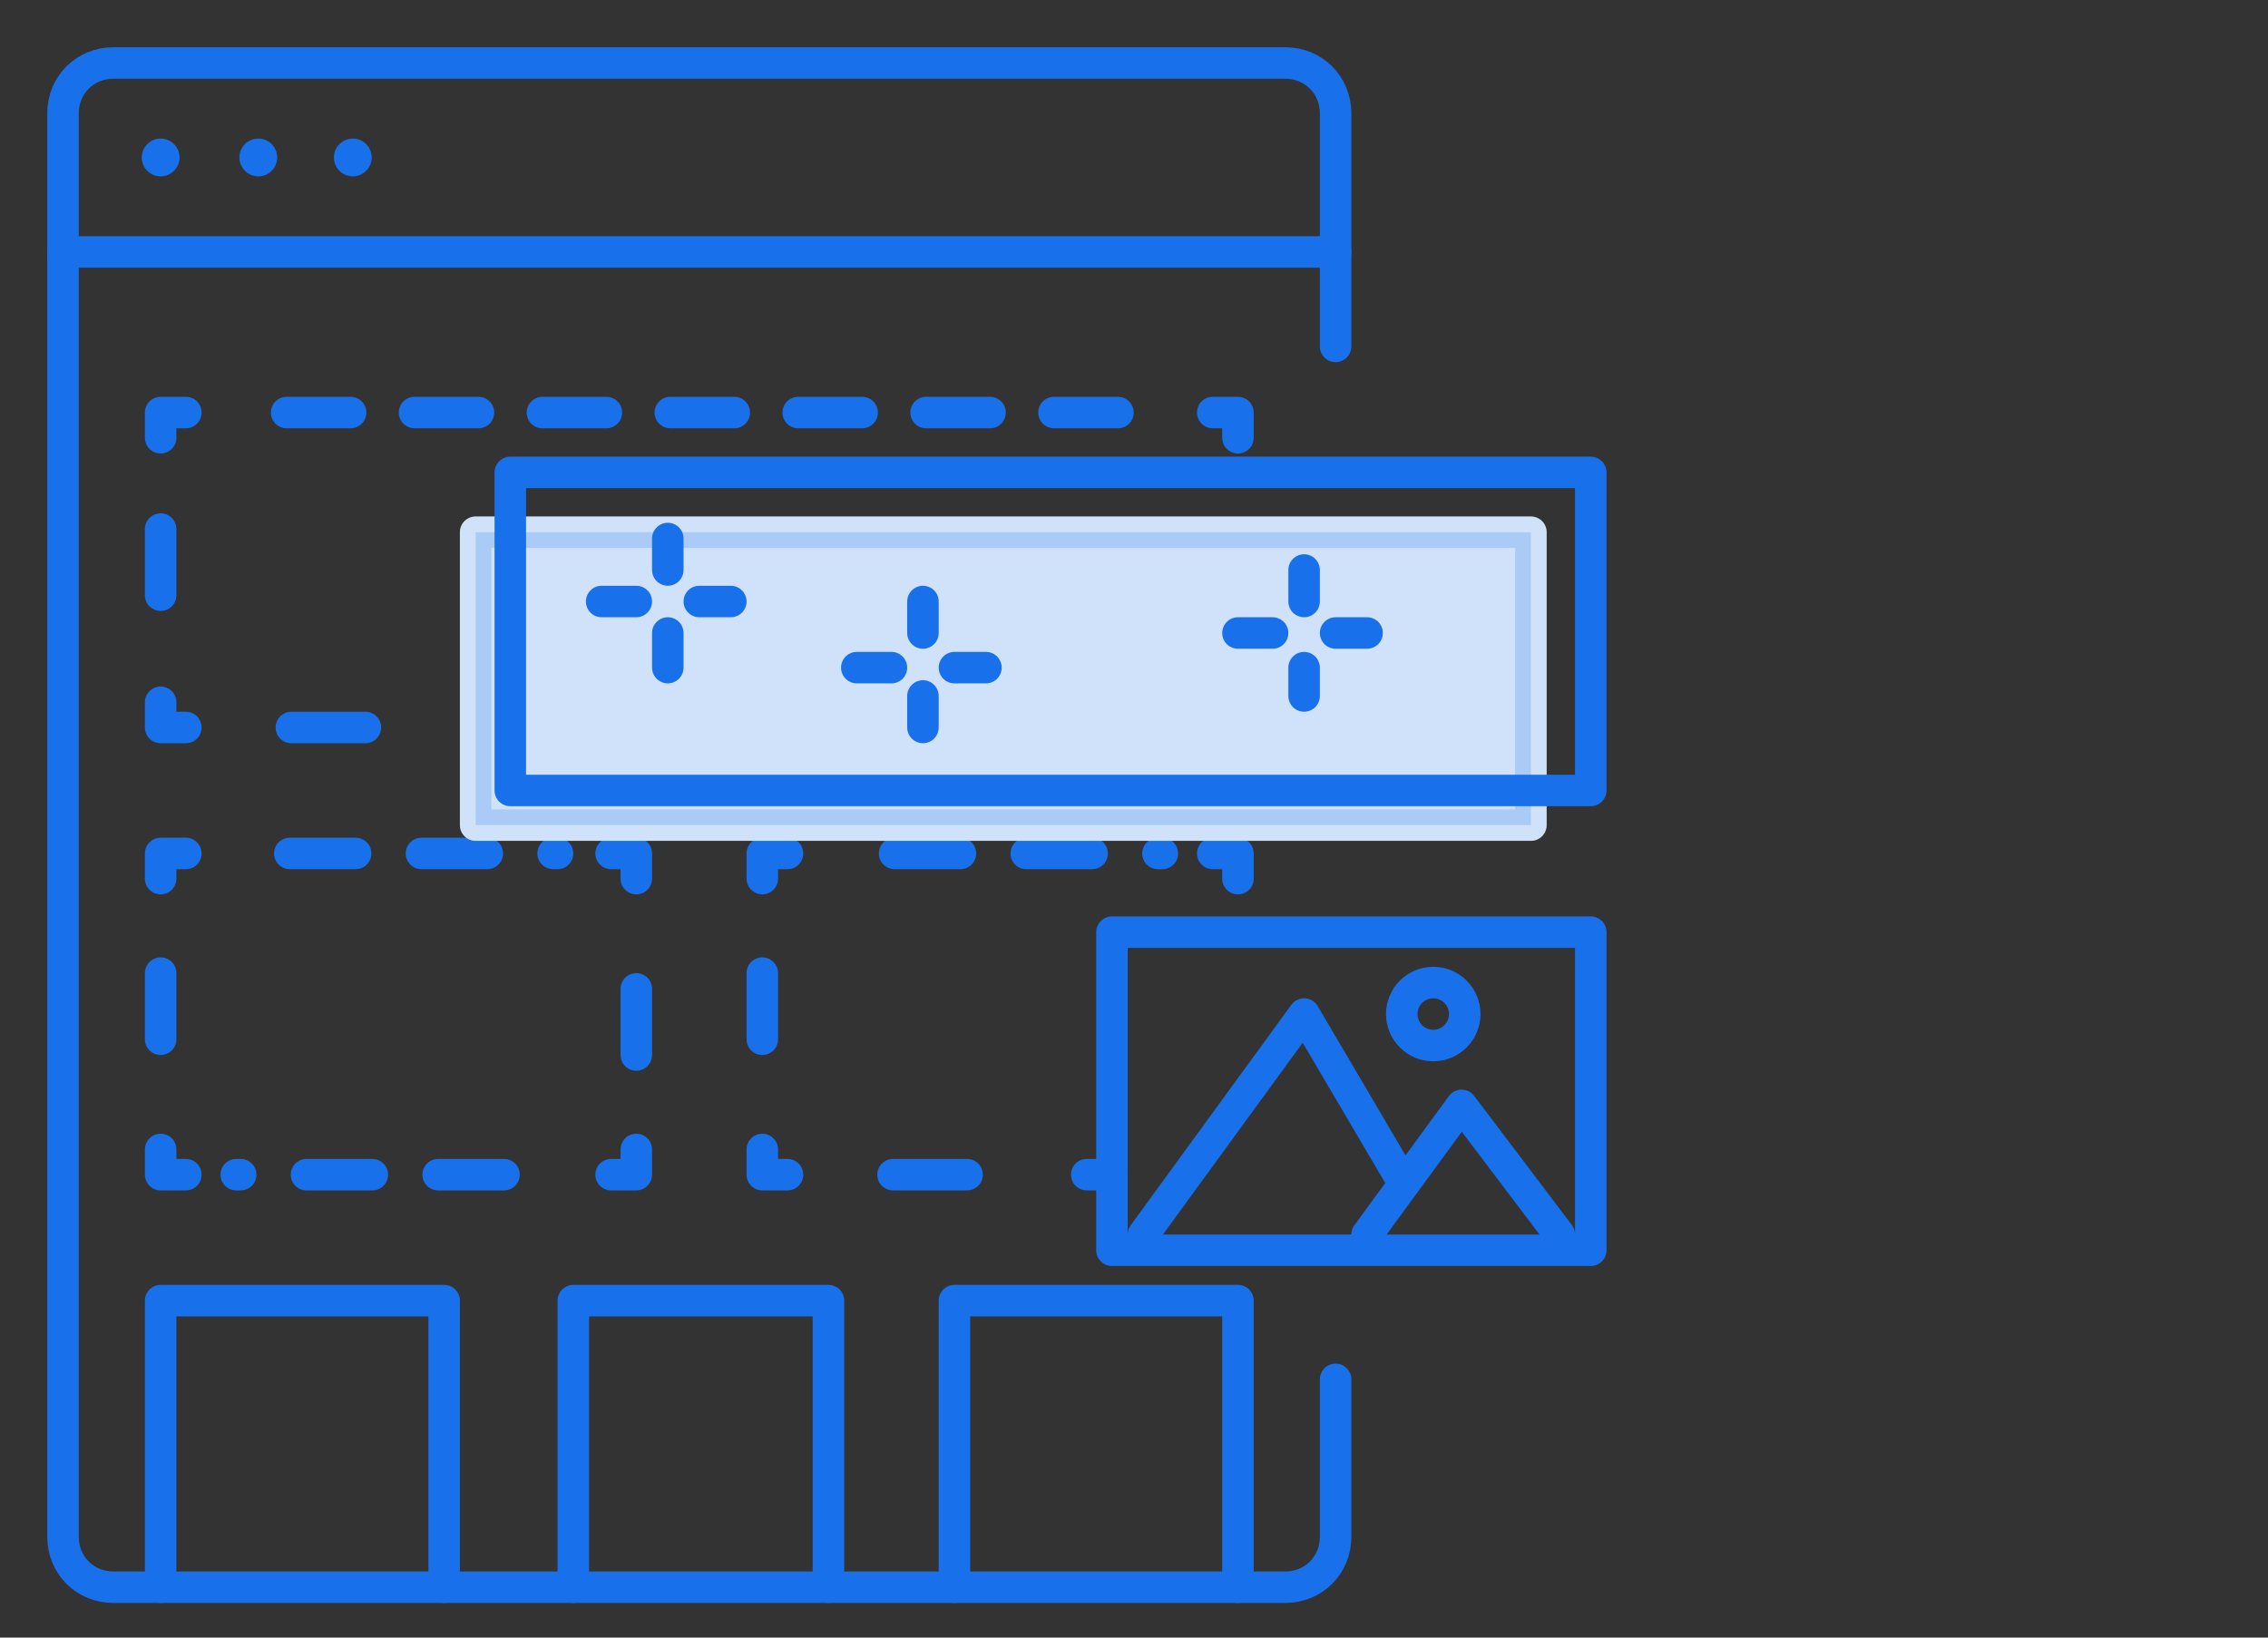 <svg width="72" height="52" viewBox="0 0 72 52" fill="none" xmlns="http://www.w3.org/2000/svg">
<rect x="0" y="0" width="72" height="52" fill="#333333" stroke="none"/>
<path d="M2 8H42.4" stroke="#1871EA" stroke-miterlimit="10" stroke-linecap="round" stroke-linejoin="round"/>
<path d="M5.1 5.6C5.431 5.6 5.7 5.331 5.7 5C5.7 4.669 5.431 4.4 5.1 4.4C4.769 4.4 4.5 4.669 4.5 5C4.5 5.331 4.769 5.6 5.1 5.6Z" fill="#1871EA"/>
<path d="M8.2 5.6C8.531 5.6 8.8 5.331 8.8 5C8.8 4.669 8.531 4.4 8.2 4.4C7.869 4.4 7.6 4.669 7.6 5C7.6 5.331 7.869 5.6 8.2 5.6Z" fill="#1871EA"/>
<path d="M11.2 5.6C11.531 5.6 11.8 5.331 11.8 5C11.8 4.669 11.531 4.4 11.2 4.4C10.869 4.4 10.6 4.669 10.6 5C10.6 5.331 10.869 5.6 11.2 5.6Z" fill="#1871EA"/>
<path d="M42.4 43.8V48.8C42.4 49.7 41.7 50.4 40.8 50.4H3.6C2.7 50.4 2 49.7 2 48.8V3.6C2 2.7 2.7 2 3.6 2H40.8C41.7 2 42.4 2.7 42.4 3.6V11" stroke="#1871EA" stroke-miterlimit="10" stroke-linecap="round" stroke-linejoin="round"/>
<path d="M16.2 23.1H15.4" stroke="#1871EA" stroke-linecap="round" stroke-linejoin="round"/>
<path d="M11.6 23.1H7.8" stroke="#1871EA" stroke-linecap="round" stroke-linejoin="round" stroke-dasharray="2.35 2.35"/>
<path d="M5.9 23.1H5.1V22.3" stroke="#1871EA" stroke-linecap="round" stroke-linejoin="round"/>
<path d="M5.1 18.9V15.6" stroke="#1871EA" stroke-linecap="round" stroke-linejoin="round" stroke-dasharray="2.1 2.1"/>
<path d="M5.1 13.9V13.1H5.9" stroke="#1871EA" stroke-linecap="round" stroke-linejoin="round"/>
<path d="M9.1 13.1H36.9" stroke="#1871EA" stroke-linecap="round" stroke-linejoin="round" stroke-dasharray="2.03 2.03"/>
<path d="M38.5 13.1H39.3V13.9" stroke="#1871EA" stroke-linecap="round" stroke-linejoin="round"/>
<path d="M20.2 36.5V37.3H19.4" stroke="#1871EA" stroke-linecap="round" stroke-linejoin="round"/>
<path d="M16 37.3H7.5" stroke="#1871EA" stroke-linecap="round" stroke-linejoin="round" stroke-dasharray="2.09 2.09"/>
<path d="M5.9 37.3H5.1V36.5" stroke="#1871EA" stroke-linecap="round" stroke-linejoin="round"/>
<path d="M5.1 33V29.6" stroke="#1871EA" stroke-linecap="round" stroke-linejoin="round" stroke-dasharray="2.1 2.1"/>
<path d="M5.1 27.9V27.1H5.9" stroke="#1871EA" stroke-linecap="round" stroke-linejoin="round"/>
<path d="M9.2 27.1H17.7" stroke="#1871EA" stroke-linecap="round" stroke-linejoin="round" stroke-dasharray="2.09 2.09"/>
<path d="M19.4 27.1H20.2V27.9" stroke="#1871EA" stroke-linecap="round" stroke-linejoin="round"/>
<path d="M20.2 31.4V34.8" stroke="#1871EA" stroke-linecap="round" stroke-linejoin="round" stroke-dasharray="2.1 2.1"/>
<path d="M18.2 50.4V41.3H26.3V50.4" stroke="#1871EA" stroke-miterlimit="10" stroke-linecap="round" stroke-linejoin="round"/>
<path d="M5.1 50.4V41.3H14.1V50.4" stroke="#1871EA" stroke-miterlimit="10" stroke-linecap="round" stroke-linejoin="round"/>
<path d="M30.3 50.4V41.3H39.3V50.4" stroke="#1871EA" stroke-miterlimit="10" stroke-linecap="round" stroke-linejoin="round"/>
<path d="M35.3 37.3H34.5" stroke="#1871EA" stroke-linecap="round" stroke-linejoin="round"/>
<path d="M30.7 37.3H26.9" stroke="#1871EA" stroke-linecap="round" stroke-linejoin="round" stroke-dasharray="2.35 2.35"/>
<path d="M25 37.3H24.2V36.5" stroke="#1871EA" stroke-linecap="round" stroke-linejoin="round"/>
<path d="M24.2 33V29.6" stroke="#1871EA" stroke-linecap="round" stroke-linejoin="round" stroke-dasharray="2.1 2.1"/>
<path d="M24.2 27.9V27.1H25" stroke="#1871EA" stroke-linecap="round" stroke-linejoin="round"/>
<path d="M28.4 27.1H36.9" stroke="#1871EA" stroke-linecap="round" stroke-linejoin="round" stroke-dasharray="2.09 2.09"/>
<path d="M38.5 27.1H39.3V27.9" stroke="#1871EA" stroke-linecap="round" stroke-linejoin="round"/>
<path d="M48.6 16.9H15.1V26.2H48.6V16.9Z" fill="white" stroke="white" stroke-miterlimit="10" stroke-linecap="round" stroke-linejoin="round"/>
<path opacity="0.2" d="M48.6 16.9H15.1V26.2H48.6V16.9Z" fill="#1871EA" stroke="#1871EA" stroke-miterlimit="10" stroke-linecap="round" stroke-linejoin="round"/>
<path d="M50.5 15H16.2V25.1H50.5V15Z" stroke="#1871EA" stroke-miterlimit="10" stroke-linecap="round" stroke-linejoin="round"/>
<path d="M50.5 29.6H35.3V39.7H50.5V29.6Z" stroke="#1871EA" stroke-miterlimit="10" stroke-linecap="round" stroke-linejoin="round"/>
<path d="M21.2 17.1V18.1" stroke="#1871EA" stroke-miterlimit="10" stroke-linecap="round" stroke-linejoin="round"/>
<path d="M22.2 19.1H23.2" stroke="#1871EA" stroke-miterlimit="10" stroke-linecap="round" stroke-linejoin="round"/>
<path d="M21.2 20.1V21.2" stroke="#1871EA" stroke-miterlimit="10" stroke-linecap="round" stroke-linejoin="round"/>
<path d="M20.2 19.1H19.1" stroke="#1871EA" stroke-miterlimit="10" stroke-linecap="round" stroke-linejoin="round"/>
<path d="M29.3 19.1V20.1" stroke="#1871EA" stroke-miterlimit="10" stroke-linecap="round" stroke-linejoin="round"/>
<path d="M30.3 21.2H31.3" stroke="#1871EA" stroke-miterlimit="10" stroke-linecap="round" stroke-linejoin="round"/>
<path d="M29.3 22.1V23.1" stroke="#1871EA" stroke-miterlimit="10" stroke-linecap="round" stroke-linejoin="round"/>
<path d="M28.3 21.2H27.2" stroke="#1871EA" stroke-miterlimit="10" stroke-linecap="round" stroke-linejoin="round"/>
<path d="M41.4 18.1V19.1" stroke="#1871EA" stroke-miterlimit="10" stroke-linecap="round" stroke-linejoin="round"/>
<path d="M42.4 20.1H43.4" stroke="#1871EA" stroke-miterlimit="10" stroke-linecap="round" stroke-linejoin="round"/>
<path d="M41.4 21.2V22.1" stroke="#1871EA" stroke-miterlimit="10" stroke-linecap="round" stroke-linejoin="round"/>
<path d="M40.4 20.1H39.3" stroke="#1871EA" stroke-miterlimit="10" stroke-linecap="round" stroke-linejoin="round"/>
<path d="M36.3 39.2L41.4 32.2L44.4 37.3" stroke="#1871EA" stroke-miterlimit="10" stroke-linecap="round" stroke-linejoin="round"/>
<path d="M43.4 39.2L46.4 35.1L49.5 39.2" stroke="#1871EA" stroke-miterlimit="10" stroke-linecap="round" stroke-linejoin="round"/>
<path d="M45.5 33.2C46.052 33.2 46.5 32.752 46.5 32.2C46.5 31.648 46.052 31.2 45.5 31.2C44.948 31.2 44.5 31.648 44.5 32.2C44.5 32.752 44.948 33.2 45.5 33.2Z" stroke="#1871EA" stroke-miterlimit="10" stroke-linecap="round" stroke-linejoin="round"/>
</svg>
